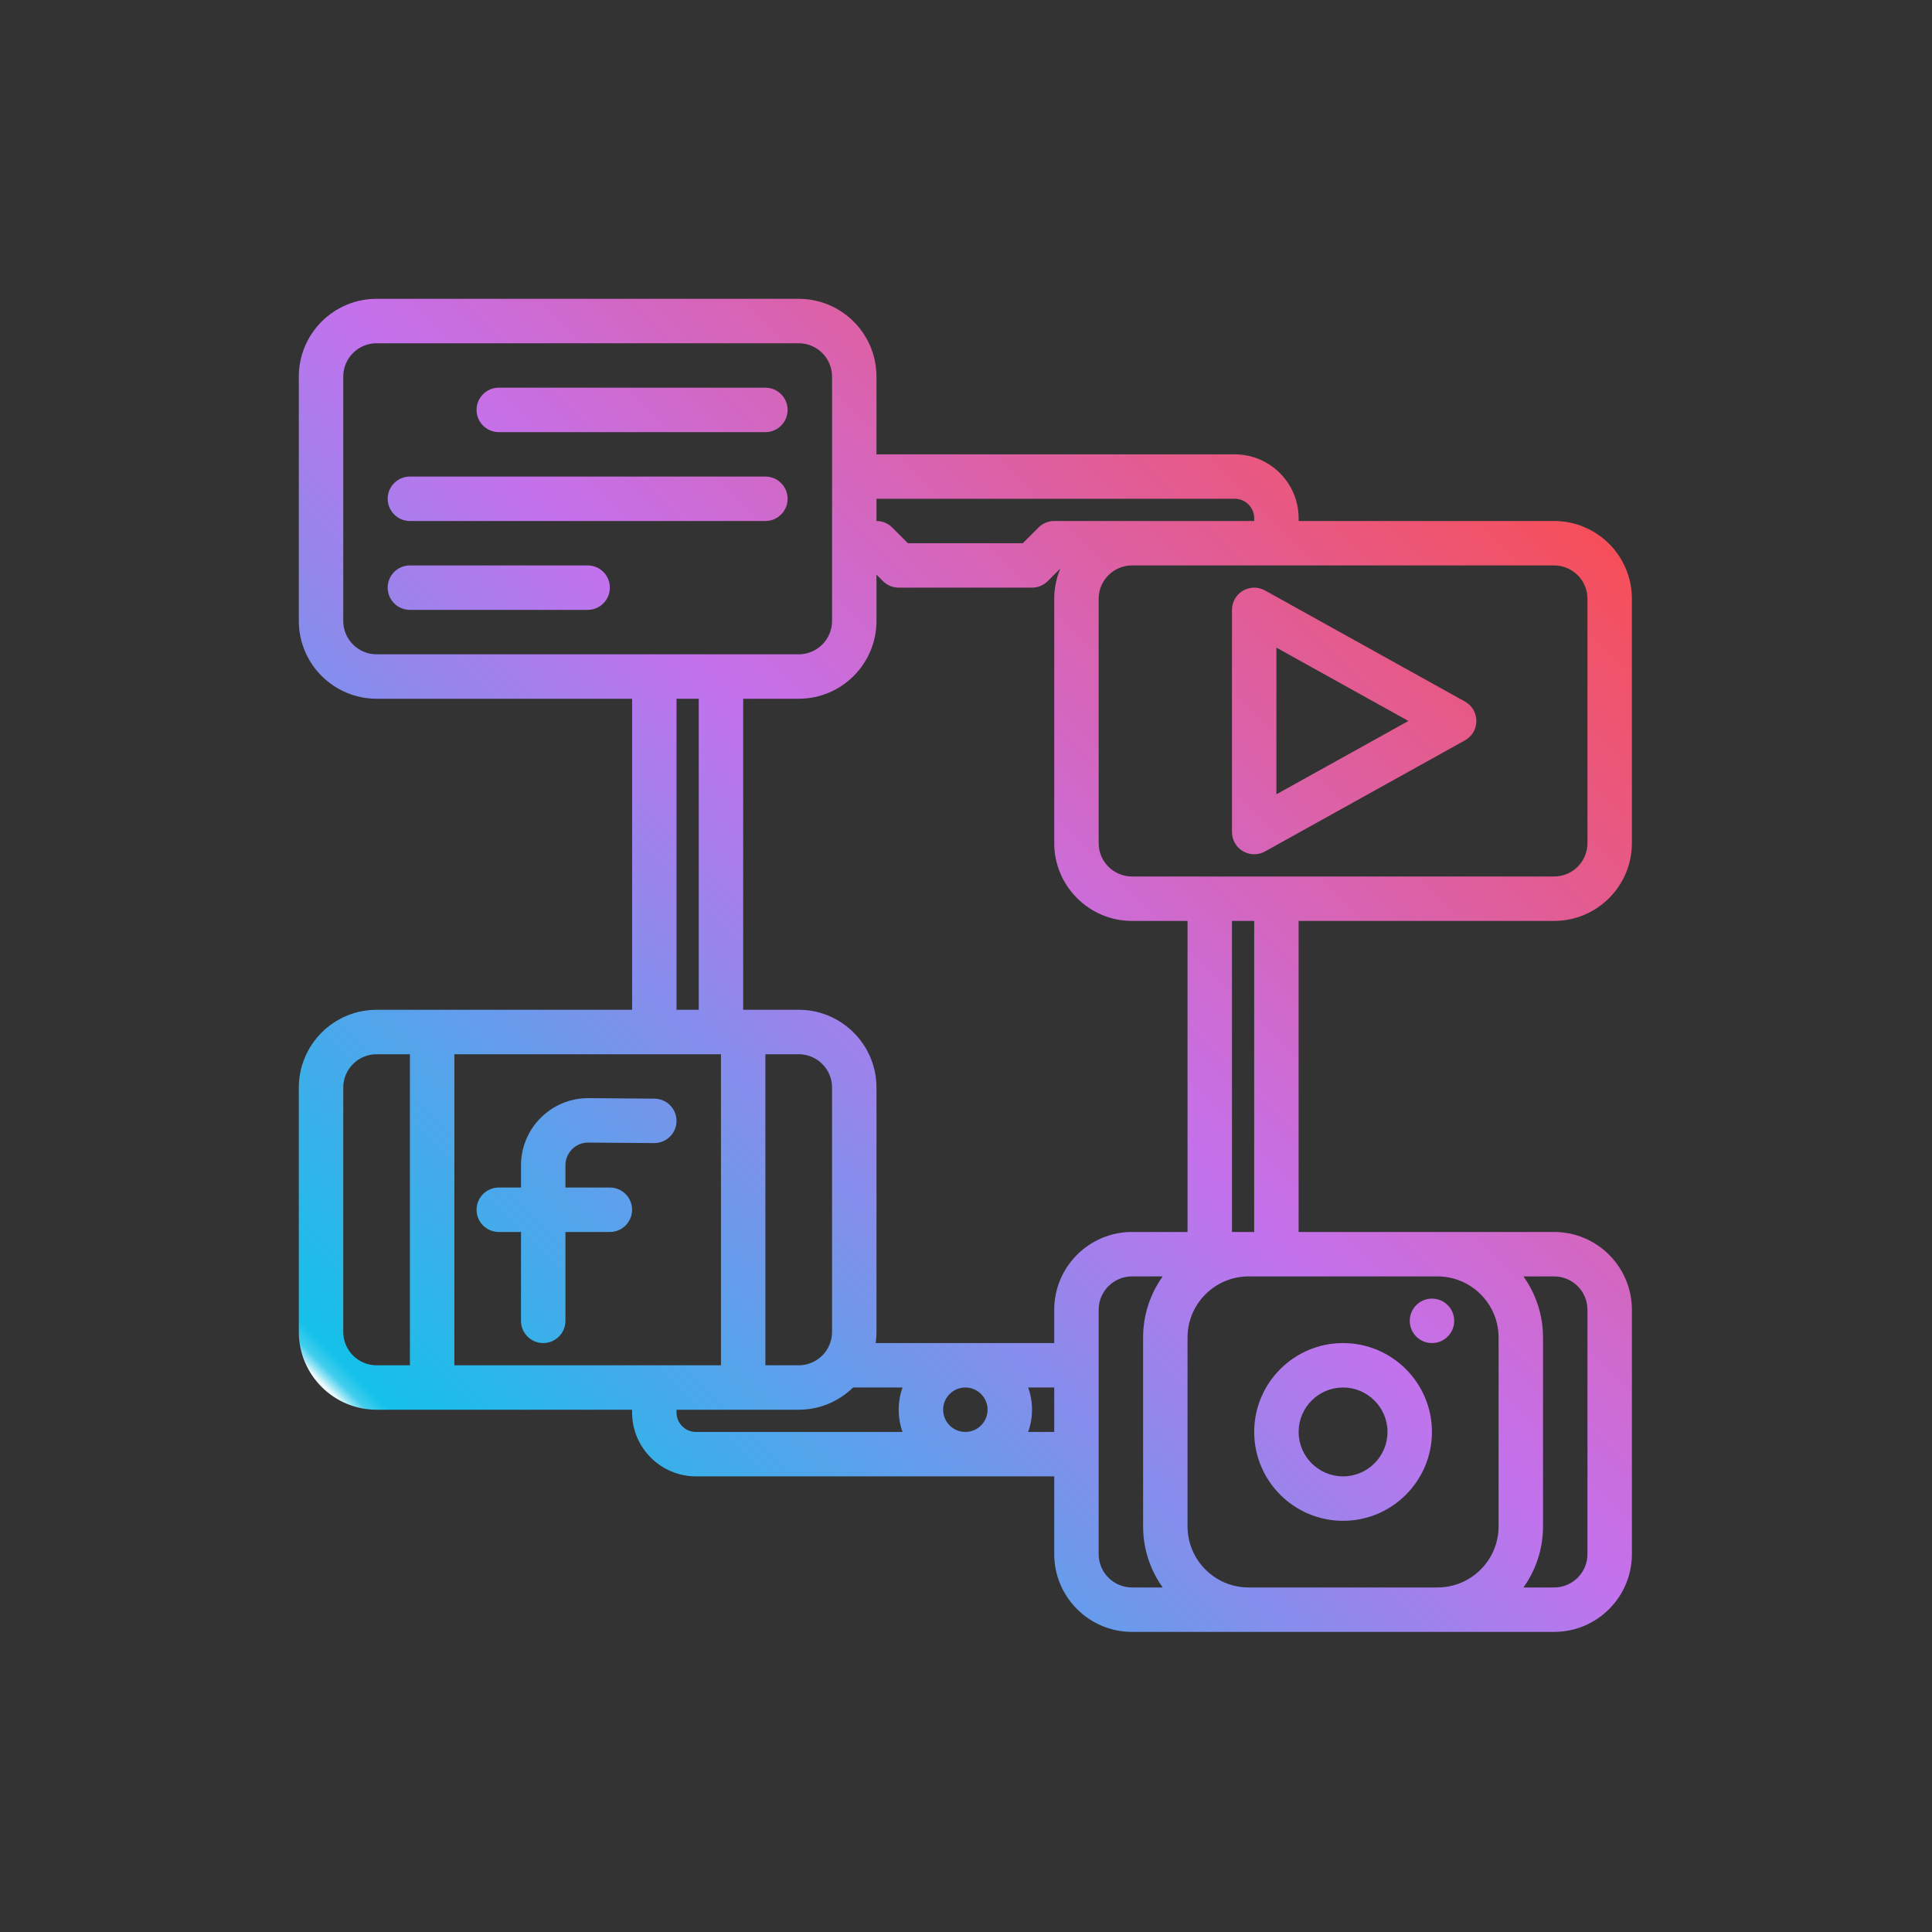 <?xml version="1.0" encoding="UTF-8"?><svg xmlns="http://www.w3.org/2000/svg" xmlns:xlink="http://www.w3.org/1999/xlink" width="375pt" zoomAndPan="magnify" viewBox="0 0 375 375" height="375pt" preserveAspectRatio="xMidYMid meet" version="1.2"><rect x="0" y="0" width="375" height="375" fill="#333333" stroke="none"/><defs><clipPath xml:id="clip1" id="clip1"><path d="M 58 58 L 316.75 58 L 316.75 316.75 L 58 316.75 Z M 58 58 "/></clipPath><clipPath xml:id="clip2" id="clip2"><path d="M 301.656 178.75 C 309.98 178.75 316.75 171.98 316.75 163.656 L 316.75 116.219 C 316.75 107.895 309.98 101.125 301.656 101.125 L 252.062 101.125 L 252.062 100.586 C 252.062 93.75 246.5 88.188 239.664 88.188 L 170.125 88.188 L 170.125 73.094 C 170.125 64.77 163.355 58 155.031 58 L 73.094 58 C 64.77 58 58 64.77 58 73.094 L 58 120.531 C 58 128.855 64.77 135.625 73.094 135.625 L 122.688 135.625 L 122.688 196 L 73.094 196 C 64.77 196 58 202.77 58 211.094 L 58 258.531 C 58 266.855 64.77 273.625 73.094 273.625 L 122.688 273.625 L 122.688 274.164 C 122.688 281 128.25 286.562 135.086 286.562 L 204.625 286.562 L 204.625 301.656 C 204.625 309.98 211.395 316.75 219.719 316.75 L 301.656 316.75 C 309.98 316.75 316.75 309.98 316.75 301.656 L 316.75 254.219 C 316.75 245.895 309.98 239.125 301.656 239.125 L 252.062 239.125 L 252.062 178.75 Z M 170.125 96.812 L 239.664 96.812 C 241.746 96.812 243.438 98.504 243.438 100.586 L 243.438 101.125 L 204.625 101.125 C 203.48 101.125 202.383 101.578 201.574 102.387 L 198.527 105.438 L 176.223 105.438 L 173.176 102.387 C 172.367 101.578 171.27 101.125 170.125 101.125 Z M 73.094 127 C 69.527 127 66.625 124.098 66.625 120.531 L 66.625 73.094 C 66.625 69.527 69.527 66.625 73.094 66.625 L 155.031 66.625 C 158.598 66.625 161.5 69.527 161.5 73.094 L 161.5 120.531 C 161.5 124.098 158.598 127 155.031 127 Z M 135.625 135.625 L 135.625 196 L 131.312 196 L 131.312 135.625 Z M 79.562 265 L 73.094 265 C 69.527 265 66.625 262.098 66.625 258.531 L 66.625 211.094 C 66.625 207.527 69.527 204.625 73.094 204.625 L 79.562 204.625 Z M 88.188 265 L 88.188 204.625 L 139.938 204.625 L 139.938 265 Z M 175.18 277.938 L 135.086 277.938 C 133.004 277.938 131.312 276.246 131.312 274.164 L 131.312 273.625 L 155.031 273.625 C 159.133 273.625 162.855 271.977 165.582 269.312 L 175.18 269.312 C 174.699 270.664 174.438 272.113 174.438 273.625 C 174.438 275.137 174.699 276.586 175.18 277.938 Z M 148.562 265 L 148.562 204.625 L 155.031 204.625 C 158.598 204.625 161.5 207.527 161.5 211.094 L 161.5 258.531 C 161.5 262.098 158.598 265 155.031 265 Z M 187.375 277.938 C 184.996 277.938 183.062 276.004 183.062 273.625 C 183.062 271.246 184.996 269.312 187.375 269.312 C 189.754 269.312 191.688 271.246 191.688 273.625 C 191.688 276.004 189.754 277.938 187.375 277.938 Z M 204.625 277.938 L 199.57 277.938 C 200.051 276.586 200.312 275.137 200.312 273.625 C 200.312 272.113 200.051 270.664 199.57 269.312 L 204.625 269.312 Z M 204.625 254.219 L 204.625 260.688 L 169.969 260.688 C 170.07 259.984 170.125 259.262 170.125 258.531 L 170.125 211.094 C 170.125 202.77 163.355 196 155.031 196 L 144.25 196 L 144.25 135.625 L 155.031 135.625 C 163.355 135.625 170.125 128.855 170.125 120.531 L 170.125 111.535 L 171.387 112.801 C 172.195 113.609 173.293 114.062 174.438 114.062 L 200.312 114.062 C 201.457 114.062 202.555 113.609 203.363 112.801 L 205.812 110.348 C 205.047 112.152 204.625 114.137 204.625 116.219 L 204.625 163.656 C 204.625 171.977 211.398 178.75 219.719 178.75 L 230.5 178.75 L 230.5 239.125 L 219.719 239.125 C 211.395 239.125 204.625 245.895 204.625 254.219 Z M 219.719 308.125 C 216.152 308.125 213.25 305.223 213.25 301.656 L 213.25 254.219 C 213.25 250.652 216.152 247.75 219.719 247.75 L 225.672 247.75 C 223.285 251.102 221.875 255.191 221.875 259.609 L 221.875 296.266 C 221.875 300.684 223.285 304.773 225.672 308.125 Z M 295.703 247.75 L 301.656 247.75 C 305.223 247.75 308.125 250.652 308.125 254.219 L 308.125 301.656 C 308.125 305.223 305.223 308.125 301.656 308.125 L 295.703 308.125 C 298.09 304.773 299.5 300.684 299.5 296.266 L 299.5 259.609 C 299.5 255.191 298.09 251.102 295.703 247.75 Z M 279.016 247.75 C 285.555 247.75 290.875 253.07 290.875 259.609 L 290.875 296.266 C 290.875 302.805 285.555 308.125 279.016 308.125 L 242.359 308.125 C 235.82 308.125 230.5 302.805 230.5 296.266 L 230.5 259.609 C 230.5 253.07 235.82 247.75 242.359 247.75 Z M 239.125 239.125 L 239.125 178.75 L 243.438 178.75 L 243.438 239.125 Z M 219.719 170.125 C 216.152 170.125 213.25 167.223 213.25 163.656 L 213.25 116.219 C 213.25 112.652 216.152 109.75 219.719 109.75 L 301.656 109.75 C 305.223 109.75 308.125 112.652 308.125 116.219 L 308.125 163.656 C 308.125 167.223 305.223 170.125 301.656 170.125 Z M 152.875 79.562 C 152.875 81.945 150.945 83.875 148.562 83.875 L 96.812 83.875 C 94.43 83.875 92.5 81.945 92.5 79.562 C 92.5 77.18 94.43 75.25 96.812 75.25 L 148.562 75.25 C 150.945 75.25 152.875 77.18 152.875 79.562 Z M 152.875 96.812 C 152.875 99.195 150.945 101.125 148.562 101.125 L 79.562 101.125 C 77.18 101.125 75.25 99.195 75.25 96.812 C 75.25 94.43 77.18 92.5 79.562 92.5 L 148.562 92.5 C 150.945 92.5 152.875 94.43 152.875 96.812 Z M 118.375 114.062 C 118.375 116.445 116.445 118.375 114.062 118.375 L 79.562 118.375 C 77.18 118.375 75.25 116.445 75.25 114.062 C 75.25 111.68 77.18 109.75 79.562 109.75 L 114.062 109.75 C 116.445 109.75 118.375 111.68 118.375 114.062 Z M 241.25 114.66 C 239.934 115.434 239.125 116.848 239.125 118.375 L 239.125 161.5 C 239.125 163.027 239.934 164.441 241.25 165.219 C 241.926 165.613 242.68 165.812 243.438 165.812 C 244.16 165.812 244.879 165.633 245.531 165.27 L 284.344 143.707 C 285.715 142.945 286.562 141.504 286.562 139.938 C 286.562 138.371 285.715 136.93 284.344 136.168 L 245.531 114.605 C 244.195 113.863 242.566 113.883 241.25 114.66 Z M 247.75 125.703 L 273.371 139.938 L 247.75 154.172 Z M 109.75 226.188 L 109.75 230.5 L 118.375 230.5 C 120.758 230.5 122.688 232.43 122.688 234.812 C 122.688 237.195 120.758 239.125 118.375 239.125 L 109.75 239.125 L 109.75 256.375 C 109.75 258.758 107.82 260.688 105.438 260.688 C 103.055 260.688 101.125 258.758 101.125 256.375 L 101.125 239.125 L 96.812 239.125 C 94.43 239.125 92.5 237.195 92.5 234.812 C 92.5 232.43 94.43 230.5 96.812 230.5 L 101.125 230.5 L 101.125 226.188 C 101.125 219 106.973 213.148 114.164 213.148 L 127.035 213.25 C 129.414 213.27 131.332 215.215 131.312 217.598 C 131.293 219.977 129.359 221.875 126.965 221.875 L 114.129 221.773 C 111.73 221.773 109.75 223.754 109.75 226.188 Z M 260.688 295.188 C 270.199 295.188 277.938 287.449 277.938 277.938 C 277.938 268.426 270.199 260.688 260.688 260.688 C 251.176 260.688 243.438 268.426 243.438 277.938 C 243.438 287.449 251.176 295.188 260.688 295.188 Z M 260.688 269.312 C 265.441 269.312 269.312 273.184 269.312 277.938 C 269.312 282.691 265.441 286.562 260.688 286.562 C 255.934 286.562 252.062 282.691 252.062 277.938 C 252.062 273.184 255.934 269.312 260.688 269.312 Z M 273.633 256.375 C 273.633 253.992 275.562 252.062 277.941 252.062 L 277.949 252.062 C 280.328 252.062 282.262 253.992 282.262 256.375 C 282.262 258.758 280.328 260.688 277.949 260.688 C 275.566 260.688 273.633 258.758 273.633 256.375 Z M 273.633 256.375 "/></clipPath><linearGradient x1="16" gradientTransform="matrix(0.539,0,0,0.539,49.375,49.375)" xmlns:xlink="http://www.w3.org/1999/xlink" y1="496" x2="496" gradientUnits="userSpaceOnUse" y2="16" xlink:type="simple" xlink:actuate="onLoad" id="linear0" xlink:show="other" xml:id="linear0"><stop style="stop-color:rgb(100%,100%,100%);stop-opacity:1;" offset="0"/><stop style="stop-color:rgb(100%,100%,100%);stop-opacity:1;" offset="0.062"/><stop style="stop-color:rgb(100%,100%,100%);stop-opacity:1;" offset="0.094"/><stop style="stop-color:rgb(95.328%,98.798%,99.567%);stop-opacity:1;" offset="0.098"/><stop style="stop-color:rgb(90.657%,97.595%,99.135%);stop-opacity:1;" offset="0.102"/><stop style="stop-color:rgb(58.22%,89.25%,96.132%);stop-opacity:1;" offset="0.105"/><stop style="stop-color:rgb(25.784%,80.907%,93.129%);stop-opacity:1;" offset="0.109"/><stop style="stop-color:rgb(16.925%,78.282%,92.274%);stop-opacity:1;" offset="0.113"/><stop style="stop-color:rgb(8.066%,75.659%,91.42%);stop-opacity:1;" offset="0.117"/><stop style="stop-color:rgb(8.743%,75.349%,91.434%);stop-opacity:1;" offset="0.121"/><stop style="stop-color:rgb(9.422%,75.041%,91.449%);stop-opacity:1;" offset="0.125"/><stop style="stop-color:rgb(10.1%,74.731%,91.463%);stop-opacity:1;" offset="0.129"/><stop style="stop-color:rgb(10.779%,74.423%,91.478%);stop-opacity:1;" offset="0.133"/><stop style="stop-color:rgb(11.456%,74.113%,91.492%);stop-opacity:1;" offset="0.137"/><stop style="stop-color:rgb(12.135%,73.805%,91.507%);stop-opacity:1;" offset="0.141"/><stop style="stop-color:rgb(12.813%,73.495%,91.521%);stop-opacity:1;" offset="0.145"/><stop style="stop-color:rgb(13.492%,73.187%,91.536%);stop-opacity:1;" offset="0.148"/><stop style="stop-color:rgb(14.169%,72.878%,91.551%);stop-opacity:1;" offset="0.152"/><stop style="stop-color:rgb(14.848%,72.569%,91.566%);stop-opacity:1;" offset="0.156"/><stop style="stop-color:rgb(15.526%,72.26%,91.58%);stop-opacity:1;" offset="0.16"/><stop style="stop-color:rgb(16.205%,71.951%,91.595%);stop-opacity:1;" offset="0.164"/><stop style="stop-color:rgb(16.882%,71.642%,91.609%);stop-opacity:1;" offset="0.168"/><stop style="stop-color:rgb(17.561%,71.333%,91.624%);stop-opacity:1;" offset="0.172"/><stop style="stop-color:rgb(18.239%,71.024%,91.638%);stop-opacity:1;" offset="0.176"/><stop style="stop-color:rgb(18.918%,70.715%,91.653%);stop-opacity:1;" offset="0.18"/><stop style="stop-color:rgb(19.595%,70.406%,91.667%);stop-opacity:1;" offset="0.184"/><stop style="stop-color:rgb(20.274%,70.097%,91.682%);stop-opacity:1;" offset="0.188"/><stop style="stop-color:rgb(20.952%,69.788%,91.696%);stop-opacity:1;" offset="0.191"/><stop style="stop-color:rgb(21.631%,69.478%,91.711%);stop-opacity:1;" offset="0.195"/><stop style="stop-color:rgb(22.308%,69.168%,91.725%);stop-opacity:1;" offset="0.199"/><stop style="stop-color:rgb(22.987%,68.86%,91.74%);stop-opacity:1;" offset="0.203"/><stop style="stop-color:rgb(23.666%,68.55%,91.754%);stop-opacity:1;" offset="0.207"/><stop style="stop-color:rgb(24.345%,68.242%,91.769%);stop-opacity:1;" offset="0.211"/><stop style="stop-color:rgb(25.023%,67.932%,91.783%);stop-opacity:1;" offset="0.215"/><stop style="stop-color:rgb(25.702%,67.624%,91.798%);stop-opacity:1;" offset="0.219"/><stop style="stop-color:rgb(26.379%,67.314%,91.812%);stop-opacity:1;" offset="0.223"/><stop style="stop-color:rgb(27.058%,67.006%,91.827%);stop-opacity:1;" offset="0.227"/><stop style="stop-color:rgb(27.736%,66.696%,91.843%);stop-opacity:1;" offset="0.23"/><stop style="stop-color:rgb(28.415%,66.388%,91.858%);stop-opacity:1;" offset="0.234"/><stop style="stop-color:rgb(29.092%,66.078%,91.872%);stop-opacity:1;" offset="0.238"/><stop style="stop-color:rgb(29.771%,65.77%,91.887%);stop-opacity:1;" offset="0.242"/><stop style="stop-color:rgb(30.449%,65.46%,91.901%);stop-opacity:1;" offset="0.246"/><stop style="stop-color:rgb(31.128%,65.152%,91.916%);stop-opacity:1;" offset="0.25"/><stop style="stop-color:rgb(31.805%,64.842%,91.93%);stop-opacity:1;" offset="0.254"/><stop style="stop-color:rgb(32.484%,64.534%,91.945%);stop-opacity:1;" offset="0.258"/><stop style="stop-color:rgb(33.162%,64.224%,91.959%);stop-opacity:1;" offset="0.262"/><stop style="stop-color:rgb(33.841%,63.916%,91.974%);stop-opacity:1;" offset="0.266"/><stop style="stop-color:rgb(34.518%,63.606%,91.988%);stop-opacity:1;" offset="0.27"/><stop style="stop-color:rgb(35.197%,63.298%,92.003%);stop-opacity:1;" offset="0.273"/><stop style="stop-color:rgb(35.875%,62.988%,92.017%);stop-opacity:1;" offset="0.277"/><stop style="stop-color:rgb(36.554%,62.68%,92.032%);stop-opacity:1;" offset="0.281"/><stop style="stop-color:rgb(37.231%,62.37%,92.046%);stop-opacity:1;" offset="0.285"/><stop style="stop-color:rgb(37.91%,62.062%,92.061%);stop-opacity:1;" offset="0.289"/><stop style="stop-color:rgb(38.588%,61.752%,92.075%);stop-opacity:1;" offset="0.293"/><stop style="stop-color:rgb(39.267%,61.444%,92.09%);stop-opacity:1;" offset="0.297"/><stop style="stop-color:rgb(39.946%,61.134%,92.105%);stop-opacity:1;" offset="0.301"/><stop style="stop-color:rgb(40.625%,60.826%,92.12%);stop-opacity:1;" offset="0.305"/><stop style="stop-color:rgb(41.302%,60.516%,92.134%);stop-opacity:1;" offset="0.309"/><stop style="stop-color:rgb(41.982%,60.208%,92.149%);stop-opacity:1;" offset="0.312"/><stop style="stop-color:rgb(42.659%,59.898%,92.163%);stop-opacity:1;" offset="0.316"/><stop style="stop-color:rgb(43.338%,59.59%,92.178%);stop-opacity:1;" offset="0.32"/><stop style="stop-color:rgb(44.016%,59.28%,92.192%);stop-opacity:1;" offset="0.324"/><stop style="stop-color:rgb(44.695%,58.972%,92.207%);stop-opacity:1;" offset="0.328"/><stop style="stop-color:rgb(45.372%,58.662%,92.221%);stop-opacity:1;" offset="0.332"/><stop style="stop-color:rgb(46.051%,58.353%,92.236%);stop-opacity:1;" offset="0.336"/><stop style="stop-color:rgb(46.729%,58.043%,92.25%);stop-opacity:1;" offset="0.34"/><stop style="stop-color:rgb(47.408%,57.735%,92.265%);stop-opacity:1;" offset="0.344"/><stop style="stop-color:rgb(48.085%,57.425%,92.279%);stop-opacity:1;" offset="0.348"/><stop style="stop-color:rgb(48.764%,57.117%,92.294%);stop-opacity:1;" offset="0.352"/><stop style="stop-color:rgb(49.442%,56.807%,92.308%);stop-opacity:1;" offset="0.355"/><stop style="stop-color:rgb(50.121%,56.499%,92.323%);stop-opacity:1;" offset="0.359"/><stop style="stop-color:rgb(50.798%,56.189%,92.337%);stop-opacity:1;" offset="0.363"/><stop style="stop-color:rgb(51.477%,55.881%,92.352%);stop-opacity:1;" offset="0.367"/><stop style="stop-color:rgb(52.155%,55.571%,92.368%);stop-opacity:1;" offset="0.371"/><stop style="stop-color:rgb(52.834%,55.263%,92.383%);stop-opacity:1;" offset="0.375"/><stop style="stop-color:rgb(53.511%,54.953%,92.397%);stop-opacity:1;" offset="0.379"/><stop style="stop-color:rgb(54.19%,54.645%,92.412%);stop-opacity:1;" offset="0.383"/><stop style="stop-color:rgb(54.868%,54.335%,92.426%);stop-opacity:1;" offset="0.387"/><stop style="stop-color:rgb(55.547%,54.027%,92.441%);stop-opacity:1;" offset="0.391"/><stop style="stop-color:rgb(56.226%,53.717%,92.455%);stop-opacity:1;" offset="0.395"/><stop style="stop-color:rgb(56.905%,53.409%,92.47%);stop-opacity:1;" offset="0.398"/><stop style="stop-color:rgb(57.582%,53.099%,92.484%);stop-opacity:1;" offset="0.402"/><stop style="stop-color:rgb(58.261%,52.791%,92.499%);stop-opacity:1;" offset="0.406"/><stop style="stop-color:rgb(58.939%,52.481%,92.513%);stop-opacity:1;" offset="0.41"/><stop style="stop-color:rgb(59.618%,52.173%,92.528%);stop-opacity:1;" offset="0.414"/><stop style="stop-color:rgb(60.295%,51.863%,92.542%);stop-opacity:1;" offset="0.418"/><stop style="stop-color:rgb(60.974%,51.555%,92.557%);stop-opacity:1;" offset="0.422"/><stop style="stop-color:rgb(61.652%,51.245%,92.57%);stop-opacity:1;" offset="0.426"/><stop style="stop-color:rgb(62.331%,50.937%,92.586%);stop-opacity:1;" offset="0.43"/><stop style="stop-color:rgb(63.008%,50.627%,92.599%);stop-opacity:1;" offset="0.434"/><stop style="stop-color:rgb(63.687%,50.319%,92.615%);stop-opacity:1;" offset="0.438"/><stop style="stop-color:rgb(64.365%,50.009%,92.628%);stop-opacity:1;" offset="0.441"/><stop style="stop-color:rgb(65.044%,49.701%,92.644%);stop-opacity:1;" offset="0.445"/><stop style="stop-color:rgb(65.721%,49.391%,92.659%);stop-opacity:1;" offset="0.449"/><stop style="stop-color:rgb(66.4%,49.083%,92.674%);stop-opacity:1;" offset="0.453"/><stop style="stop-color:rgb(67.078%,48.773%,92.688%);stop-opacity:1;" offset="0.457"/><stop style="stop-color:rgb(67.757%,48.465%,92.703%);stop-opacity:1;" offset="0.461"/><stop style="stop-color:rgb(68.434%,48.155%,92.717%);stop-opacity:1;" offset="0.465"/><stop style="stop-color:rgb(69.113%,47.847%,92.732%);stop-opacity:1;" offset="0.469"/><stop style="stop-color:rgb(69.791%,47.537%,92.746%);stop-opacity:1;" offset="0.473"/><stop style="stop-color:rgb(70.47%,47.227%,92.761%);stop-opacity:1;" offset="0.477"/><stop style="stop-color:rgb(71.147%,46.918%,92.775%);stop-opacity:1;" offset="0.48"/><stop style="stop-color:rgb(71.826%,46.609%,92.79%);stop-opacity:1;" offset="0.484"/><stop style="stop-color:rgb(72.505%,46.3%,92.804%);stop-opacity:1;" offset="0.488"/><stop style="stop-color:rgb(73.184%,45.992%,92.819%);stop-opacity:1;" offset="0.492"/><stop style="stop-color:rgb(73.862%,45.682%,92.833%);stop-opacity:1;" offset="0.496"/><stop style="stop-color:rgb(74.541%,45.374%,92.848%);stop-opacity:1;" offset="0.5"/><stop style="stop-color:rgb(75.218%,45.064%,92.862%);stop-opacity:1;" offset="0.504"/><stop style="stop-color:rgb(75.897%,44.756%,92.877%);stop-opacity:1;" offset="0.508"/><stop style="stop-color:rgb(76.45%,44.492%,92.735%);stop-opacity:1;" offset="0.512"/><stop style="stop-color:rgb(77.003%,44.229%,92.593%);stop-opacity:1;" offset="0.516"/><stop style="stop-color:rgb(77.202%,44.093%,92.006%);stop-opacity:1;" offset="0.52"/><stop style="stop-color:rgb(77.4%,43.959%,91.418%);stop-opacity:1;" offset="0.523"/><stop style="stop-color:rgb(77.599%,43.825%,90.831%);stop-opacity:1;" offset="0.527"/><stop style="stop-color:rgb(77.797%,43.69%,90.245%);stop-opacity:1;" offset="0.531"/><stop style="stop-color:rgb(77.995%,43.556%,89.658%);stop-opacity:1;" offset="0.535"/><stop style="stop-color:rgb(78.194%,43.422%,89.07%);stop-opacity:1;" offset="0.539"/><stop style="stop-color:rgb(78.392%,43.286%,88.483%);stop-opacity:1;" offset="0.543"/><stop style="stop-color:rgb(78.59%,43.152%,87.897%);stop-opacity:1;" offset="0.547"/><stop style="stop-color:rgb(78.789%,43.018%,87.309%);stop-opacity:1;" offset="0.551"/><stop style="stop-color:rgb(78.987%,42.883%,86.723%);stop-opacity:1;" offset="0.555"/><stop style="stop-color:rgb(79.185%,42.747%,86.136%);stop-opacity:1;" offset="0.559"/><stop style="stop-color:rgb(79.384%,42.613%,85.548%);stop-opacity:1;" offset="0.562"/><stop style="stop-color:rgb(79.582%,42.479%,84.961%);stop-opacity:1;" offset="0.566"/><stop style="stop-color:rgb(79.781%,42.345%,84.375%);stop-opacity:1;" offset="0.57"/><stop style="stop-color:rgb(79.979%,42.209%,83.788%);stop-opacity:1;" offset="0.574"/><stop style="stop-color:rgb(80.177%,42.075%,83.202%);stop-opacity:1;" offset="0.578"/><stop style="stop-color:rgb(80.376%,41.94%,82.614%);stop-opacity:1;" offset="0.582"/><stop style="stop-color:rgb(80.574%,41.806%,82.027%);stop-opacity:1;" offset="0.586"/><stop style="stop-color:rgb(80.772%,41.672%,81.439%);stop-opacity:1;" offset="0.59"/><stop style="stop-color:rgb(80.971%,41.537%,80.853%);stop-opacity:1;" offset="0.594"/><stop style="stop-color:rgb(81.169%,41.402%,80.266%);stop-opacity:1;" offset="0.598"/><stop style="stop-color:rgb(81.367%,41.267%,79.678%);stop-opacity:1;" offset="0.602"/><stop style="stop-color:rgb(81.566%,41.133%,79.091%);stop-opacity:1;" offset="0.605"/><stop style="stop-color:rgb(81.764%,40.999%,78.505%);stop-opacity:1;" offset="0.609"/><stop style="stop-color:rgb(81.961%,40.863%,77.917%);stop-opacity:1;" offset="0.613"/><stop style="stop-color:rgb(82.159%,40.729%,77.332%);stop-opacity:1;" offset="0.617"/><stop style="stop-color:rgb(82.358%,40.594%,76.744%);stop-opacity:1;" offset="0.621"/><stop style="stop-color:rgb(82.556%,40.46%,76.157%);stop-opacity:1;" offset="0.625"/><stop style="stop-color:rgb(82.755%,40.326%,75.569%);stop-opacity:1;" offset="0.629"/><stop style="stop-color:rgb(82.953%,40.192%,74.983%);stop-opacity:1;" offset="0.633"/><stop style="stop-color:rgb(83.151%,40.056%,74.396%);stop-opacity:1;" offset="0.637"/><stop style="stop-color:rgb(83.35%,39.922%,73.81%);stop-opacity:1;" offset="0.641"/><stop style="stop-color:rgb(83.548%,39.787%,73.222%);stop-opacity:1;" offset="0.645"/><stop style="stop-color:rgb(83.746%,39.653%,72.635%);stop-opacity:1;" offset="0.648"/><stop style="stop-color:rgb(83.945%,39.517%,72.047%);stop-opacity:1;" offset="0.652"/><stop style="stop-color:rgb(84.143%,39.383%,71.461%);stop-opacity:1;" offset="0.656"/><stop style="stop-color:rgb(84.341%,39.249%,70.874%);stop-opacity:1;" offset="0.66"/><stop style="stop-color:rgb(84.54%,39.114%,70.288%);stop-opacity:1;" offset="0.664"/><stop style="stop-color:rgb(84.738%,38.979%,69.701%);stop-opacity:1;" offset="0.668"/><stop style="stop-color:rgb(84.937%,38.844%,69.113%);stop-opacity:1;" offset="0.672"/><stop style="stop-color:rgb(85.135%,38.71%,68.526%);stop-opacity:1;" offset="0.676"/><stop style="stop-color:rgb(85.333%,38.576%,67.94%);stop-opacity:1;" offset="0.68"/><stop style="stop-color:rgb(85.532%,38.441%,67.352%);stop-opacity:1;" offset="0.684"/><stop style="stop-color:rgb(85.73%,38.307%,66.765%);stop-opacity:1;" offset="0.688"/><stop style="stop-color:rgb(85.928%,38.171%,66.177%);stop-opacity:1;" offset="0.691"/><stop style="stop-color:rgb(86.127%,38.037%,65.591%);stop-opacity:1;" offset="0.695"/><stop style="stop-color:rgb(86.325%,37.903%,65.004%);stop-opacity:1;" offset="0.699"/><stop style="stop-color:rgb(86.523%,37.769%,64.418%);stop-opacity:1;" offset="0.703"/><stop style="stop-color:rgb(86.722%,37.633%,63.831%);stop-opacity:1;" offset="0.707"/><stop style="stop-color:rgb(86.92%,37.498%,63.243%);stop-opacity:1;" offset="0.711"/><stop style="stop-color:rgb(87.119%,37.364%,62.656%);stop-opacity:1;" offset="0.715"/><stop style="stop-color:rgb(87.317%,37.23%,62.07%);stop-opacity:1;" offset="0.719"/><stop style="stop-color:rgb(87.515%,37.094%,61.482%);stop-opacity:1;" offset="0.723"/><stop style="stop-color:rgb(87.714%,36.96%,60.896%);stop-opacity:1;" offset="0.727"/><stop style="stop-color:rgb(87.912%,36.826%,60.309%);stop-opacity:1;" offset="0.73"/><stop style="stop-color:rgb(88.11%,36.691%,59.721%);stop-opacity:1;" offset="0.734"/><stop style="stop-color:rgb(88.309%,36.557%,59.134%);stop-opacity:1;" offset="0.738"/><stop style="stop-color:rgb(88.507%,36.423%,58.548%);stop-opacity:1;" offset="0.742"/><stop style="stop-color:rgb(88.705%,36.287%,57.961%);stop-opacity:1;" offset="0.746"/><stop style="stop-color:rgb(88.904%,36.153%,57.373%);stop-opacity:1;" offset="0.75"/><stop style="stop-color:rgb(89.102%,36.018%,56.786%);stop-opacity:1;" offset="0.754"/><stop style="stop-color:rgb(89.301%,35.884%,56.2%);stop-opacity:1;" offset="0.758"/><stop style="stop-color:rgb(89.499%,35.748%,55.612%);stop-opacity:1;" offset="0.762"/><stop style="stop-color:rgb(89.697%,35.614%,55.026%);stop-opacity:1;" offset="0.766"/><stop style="stop-color:rgb(89.896%,35.48%,54.439%);stop-opacity:1;" offset="0.77"/><stop style="stop-color:rgb(90.094%,35.345%,53.851%);stop-opacity:1;" offset="0.773"/><stop style="stop-color:rgb(90.292%,35.21%,53.264%);stop-opacity:1;" offset="0.777"/><stop style="stop-color:rgb(90.491%,35.075%,52.678%);stop-opacity:1;" offset="0.781"/><stop style="stop-color:rgb(90.689%,34.941%,52.09%);stop-opacity:1;" offset="0.785"/><stop style="stop-color:rgb(90.887%,34.807%,51.505%);stop-opacity:1;" offset="0.789"/><stop style="stop-color:rgb(91.086%,34.673%,50.917%);stop-opacity:1;" offset="0.793"/><stop style="stop-color:rgb(91.284%,34.538%,50.33%);stop-opacity:1;" offset="0.797"/><stop style="stop-color:rgb(91.483%,34.402%,49.742%);stop-opacity:1;" offset="0.801"/><stop style="stop-color:rgb(91.681%,34.268%,49.156%);stop-opacity:1;" offset="0.805"/><stop style="stop-color:rgb(91.879%,34.134%,48.569%);stop-opacity:1;" offset="0.809"/><stop style="stop-color:rgb(92.078%,34%,47.981%);stop-opacity:1;" offset="0.812"/><stop style="stop-color:rgb(92.276%,33.864%,47.394%);stop-opacity:1;" offset="0.816"/><stop style="stop-color:rgb(92.474%,33.73%,46.808%);stop-opacity:1;" offset="0.82"/><stop style="stop-color:rgb(92.673%,33.595%,46.22%);stop-opacity:1;" offset="0.824"/><stop style="stop-color:rgb(92.871%,33.461%,45.634%);stop-opacity:1;" offset="0.828"/><stop style="stop-color:rgb(93.069%,33.325%,45.047%);stop-opacity:1;" offset="0.832"/><stop style="stop-color:rgb(93.268%,33.191%,44.46%);stop-opacity:1;" offset="0.836"/><stop style="stop-color:rgb(93.466%,33.057%,43.872%);stop-opacity:1;" offset="0.84"/><stop style="stop-color:rgb(93.665%,32.922%,43.286%);stop-opacity:1;" offset="0.844"/><stop style="stop-color:rgb(93.863%,32.788%,42.699%);stop-opacity:1;" offset="0.848"/><stop style="stop-color:rgb(94.061%,32.654%,42.113%);stop-opacity:1;" offset="0.852"/><stop style="stop-color:rgb(94.26%,32.518%,41.525%);stop-opacity:1;" offset="0.855"/><stop style="stop-color:rgb(94.458%,32.384%,40.938%);stop-opacity:1;" offset="0.859"/><stop style="stop-color:rgb(94.656%,32.249%,40.35%);stop-opacity:1;" offset="0.863"/><stop style="stop-color:rgb(94.855%,32.115%,39.764%);stop-opacity:1;" offset="0.867"/><stop style="stop-color:rgb(95.053%,31.979%,39.177%);stop-opacity:1;" offset="0.871"/><stop style="stop-color:rgb(95.251%,31.845%,38.589%);stop-opacity:1;" offset="0.875"/><stop style="stop-color:rgb(95.45%,31.711%,38.002%);stop-opacity:1;" offset="0.879"/><stop style="stop-color:rgb(95.648%,31.577%,37.416%);stop-opacity:1;" offset="0.883"/><stop style="stop-color:rgb(95.847%,31.441%,36.829%);stop-opacity:1;" offset="0.887"/><stop style="stop-color:rgb(96.045%,31.306%,36.243%);stop-opacity:1;" offset="0.891"/><stop style="stop-color:rgb(96.243%,31.172%,35.655%);stop-opacity:1;" offset="0.895"/><stop style="stop-color:rgb(96.442%,31.038%,35.068%);stop-opacity:1;" offset="0.898"/><stop style="stop-color:rgb(96.471%,31.018%,34.984%);stop-opacity:1;" offset="0.906"/><stop style="stop-color:rgb(96.5%,31%,34.9%);stop-opacity:1;" offset="0.938"/><stop style="stop-color:rgb(96.5%,31%,34.9%);stop-opacity:1;" offset="1"/></linearGradient></defs><g xml:id="surface1" id="surface1"><g clip-rule="nonzero" clip-path="url(#clip1)"><g clip-rule="nonzero" clip-path="url(#clip2)"><path style=" stroke:none;fill-rule:nonzero;fill:url(#linear0);" d="M 58 58 L 58 316.75 L 316.75 316.75 L 316.75 58 Z M 58 58 "/></g></g></g></svg>